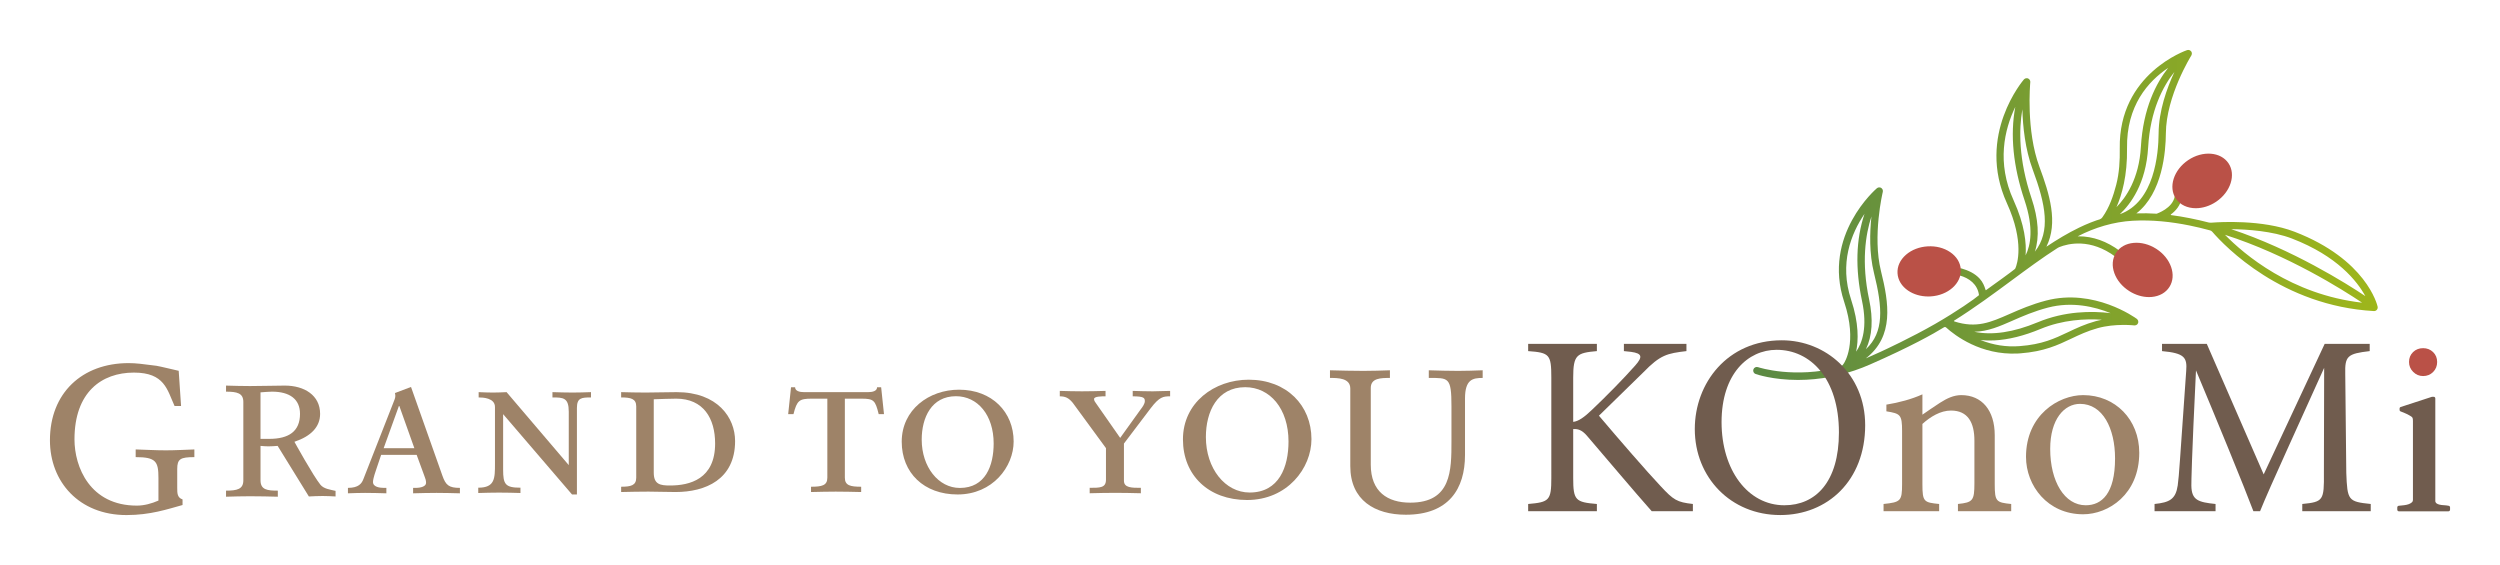 <?xml version="1.0" encoding="utf-8"?>
<!-- Generator: Adobe Illustrator 28.4.1, SVG Export Plug-In . SVG Version: 6.00 Build 0)  -->
<svg version="1.1" id="レイヤー_1" xmlns="http://www.w3.org/2000/svg" xmlns:xlink="http://www.w3.org/1999/xlink" x="0px"
	 y="0px" viewBox="0 0 350.426 79.197" style="enable-background:new 0 0 350.426 79.197;" xml:space="preserve">
<style type="text/css">
	.st0{fill:url(#SVGID_1_);}
	.st1{fill:#9E8368;}
	.st2{fill:#705C4E;}
	.st3{fill:#BA5147;}
</style>
<g>
	<linearGradient id="SVGID_1_" gradientUnits="userSpaceOnUse" x1="245.75" y1="30.13" x2="333.288" y2="30.13">
		<stop  offset="0" style="stop-color:#5B8944"/>
		<stop  offset="1" style="stop-color:#9EB61B"/>
	</linearGradient>
	<path class="st0" d="M321.633,32.485c-4.557-1.756-10.629-1.343-11.346-1.292c-0.079,0.007-0.484,0.049-0.698-0.006
		c-1.676-0.436-3.577-0.822-5.271-1.037c-0.049-0.006-0.064-0.064-0.024-0.093c0.652-0.481,1.347-1.242,1.547-2.362
		c0.049-0.276-0.136-0.54-0.411-0.59c-0.134-0.021-0.269,0.007-0.38,0.084c-0.112,0.079-0.187,0.194-0.211,0.328
		c-0.305,1.706-2.481,2.402-2.531,2.44c-0.971-0.064-1.926-0.078-2.845-0.047c3.677-2.844,4.113-8.754,4.128-11.203
		c0.032-5.252,3.536-10.874,3.573-10.933c0.005-0.008,0.01-0.023,0.013-0.034c0.035-0.07,0.054-0.145,0.056-0.236
		c0.001-0.006,0.001-0.037,0.001-0.042c-0.007-0.087-0.03-0.159-0.101-0.269c-0.015-0.018-0.043-0.038-0.029-0.022
		c-0.057-0.064-0.124-0.11-0.201-0.138c-0.006-0.003-0.027-0.013-0.034-0.015c-0.081-0.023-0.166-0.022-0.254-0.001
		c-0.014,0-0.03,0.001-0.04,0.005c-0.096,0.03-9.619,3.29-9.447,13.773c0.028,1.719-0.066,3.443-0.497,5.108
		c-0.403,1.559-0.964,3.189-1.929,4.542c-0.242,0.339-0.492,0.325-0.862,0.454c-0.263,0.092-0.524,0.19-0.783,0.292
		c-0.549,0.218-1.089,0.457-1.62,0.714c-1.596,0.772-3.121,1.696-4.592,2.677c1.677-3.377,0.443-7.377-0.976-11.194
		c-1.893-5.1-1.304-11.596-1.28-11.898c0.004-0.085-0.017-0.173-0.06-0.255c-0.009-0.017-0.018-0.031-0.029-0.047
		c-0.059-0.088-0.127-0.149-0.236-0.194c-0.079-0.031-0.166-0.038-0.263-0.021c-0.018,0.002-0.034,0.005-0.052,0.009
		c-0.083,0.023-0.156,0.064-0.22,0.126c-0.011,0.006-0.022,0.015-0.029,0.022c-0.067,0.078-6.734,7.816-2.39,17.354
		c2.497,5.484,1.426,8.564,1.192,9.115c-0.025,0.058-0.064,0.098-0.112,0.139c-0.327,0.287-2.962,2.192-4.008,2.935
		c-0.025,0.018-0.049,0.004-0.058-0.026c-0.176-0.584-0.393-1.098-0.811-1.564c-0.679-0.756-1.616-1.182-2.578-1.457
		c-0.132-0.037-0.268-0.017-0.387,0.049c-0.118,0.069-0.203,0.177-0.239,0.309c-0.073,0.271,0.088,0.551,0.358,0.625
		c1.37,0.371,2.518,1.257,2.723,2.714c0.004,0.031-0.002,0.059-0.025,0.08c-0.556,0.483-3.026,2.229-6.143,4.019
		c-3.293,1.891-7.128,3.668-7.645,3.904c-0.619,0.282-1.24,0.56-1.864,0.834c-0.057,0.025-0.113,0.049-0.17,0.073
		c3.97-3.097,3.233-7.728,2.115-12.226c-1.223-4.922,0.241-11.052,0.254-11.105c0.003-0.01,0.005-0.023,0.005-0.035
		c0.016-0.082,0.009-0.169-0.021-0.256c-0.007-0.021-0.014-0.038-0.023-0.056c-0.046-0.094-0.103-0.162-0.211-0.227
		c-0.072-0.038-0.152-0.057-0.255-0.057c-0.015,0-0.032-0.001-0.046,0.001c-0.088,0.01-0.169,0.041-0.241,0.094
		c-0.011,0.006-0.022,0.011-0.029,0.017c-0.077,0.065-7.699,6.574-4.591,15.935c1.92,5.786-0.017,8.579-0.035,8.605
		c-0.152,0.31-0.513,0.535-0.597,0.557c-6.376,1.617-11.235,0.057-11.446-0.012c-0.128-0.046-0.265-0.035-0.39,0.022
		c-0.122,0.059-0.215,0.162-0.258,0.289c-0.045,0.128-0.038,0.267,0.021,0.389c0.059,0.122,0.162,0.215,0.29,0.26
		c0.106,0.038,2.414,0.832,5.944,0.832c0.376,0,0.766-0.009,1.17-0.029c3.036-0.151,6.039-0.871,8.925-2.138
		c5.723-2.514,8.887-4.299,10.362-5.211c0.1-0.062,0.215-0.051,0.303,0.028c1.243,1.125,4.868,3.899,10.036,3.645
		c0.112-0.006,0.224-0.013,0.338-0.021c3.361-0.251,5.289-1.168,7.168-2.062c1.11-0.527,2.258-1.073,3.72-1.478
		c2.43-0.677,5.083-0.383,5.129-0.378c0.022,0,0.066,0,0.103-0.006c0.046-0.005,0.092-0.017,0.172-0.051
		c0.051-0.026,0.096-0.059,0.148-0.113c0.041-0.048,0.072-0.097,0.1-0.174c0.027-0.081,0.03-0.17,0.007-0.273
		c-0.005-0.018-0.009-0.034-0.015-0.055c-0.031-0.089-0.082-0.165-0.172-0.244c-0.242-0.177-6.008-4.326-12.724-2.568
		c-2.055,0.538-3.676,1.249-5.113,1.88c-2.685,1.18-4.653,2.042-7.756,1.043c-0.048-0.015-0.059-0.083-0.016-0.11
		c2.86-1.794,5.496-3.742,8.05-5.63c2.144-1.584,4.359-3.223,6.456-4.557c0.074-0.047,0.144-0.084,0.225-0.117
		c1.275-0.508,4.364-1.265,7.887,1.355c0.095,0.07,0.205,0.101,0.329,0.1c0.153-0.008,0.293-0.081,0.384-0.204
		c0.167-0.227,0.12-0.546-0.105-0.713c-1.834-1.364-3.775-2.054-5.78-2.054c-0.042,0-0.084,0-0.126,0.001
		c2.39-1.237,5.03-2.034,7.722-2.183c2.665-0.147,5.343,0.137,7.954,0.666c0.966,0.196,1.924,0.426,2.874,0.686
		c0.122,0.033,0.226,0.098,0.309,0.194c1.8,2.077,9.778,10.386,22.659,11.116h0.049c0.14-0.007,0.272-0.072,0.363-0.18
		c0.102-0.121,0.142-0.287,0.108-0.442C333.216,42.717,331.677,36.36,321.633,32.485z M331.55,41.506
		c-2.616-1.747-10.228-6.547-18.806-9.384c2.214,0.024,5.764,0.251,8.522,1.314C327.626,35.887,330.403,39.412,331.55,41.506z
		 M331.096,42.428c-9.934-1.127-16.569-6.805-19.218-9.513C320.646,35.711,328.434,40.641,331.096,42.428z M303.912,9.514
		c-1.654,2.094-3.51,5.616-3.823,11.078c-0.257,4.479-2.111,7.118-3.423,8.443c0.756-1.707,1.542-4.423,1.481-8.267
		C298.052,14.812,301.111,11.393,303.912,9.514z M302.573,18.7c-0.018,2.878-0.592,9.614-5.441,11.327
		c1.496-1.39,3.68-4.267,3.974-9.376c0.297-5.184,2.07-8.547,3.683-10.57C303.72,12.387,302.591,15.559,302.573,18.7z
		 M285.229,35.275c0.666-2.059,0.507-4.581-0.477-7.507c-1.828-5.438-1.762-9.656-1.277-12.449c0.067,2.424,0.391,5.598,1.441,8.422
		C286.764,28.718,287.46,32.422,285.229,35.275z M282.24,28.062c-2.392-5.253-1.281-9.908,0.243-13.074
		c-0.737,3.931-0.3,8.334,1.305,13.105c1.296,3.855,0.854,6.275,0.141,7.703C284.057,34.121,283.819,31.532,282.24,28.062z
		 M279.535,47.715c1.981-0.098,4.157-0.636,6.467-1.597c3.14-1.308,6.302-1.455,8.618-1.3c-0.3,0.057-0.574,0.121-0.837,0.194
		c-1.555,0.431-2.747,0.999-3.905,1.549c-1.862,0.884-3.62,1.721-6.789,1.956c-1.848,0.146-3.688-0.141-5.488-0.857
		C278.237,47.731,278.876,47.749,279.535,47.715z M282.106,44.941c1.396-0.612,2.977-1.306,4.955-1.825
		c3.379-0.882,6.544-0.134,8.784,0.777c-2.68-0.325-6.43-0.297-10.234,1.287c-3.373,1.403-6.353,1.85-8.877,1.324
		c1.919-0.046,3.536-0.756,5.369-1.56L282.106,44.941z M262.319,30.342c-0.238,2.247-0.316,5.204,0.356,7.911
		c1.223,4.923,1.428,8.299-1.127,10.691c0.89-1.846,1.04-4.189,0.447-6.973C260.89,36.774,261.489,32.881,262.319,30.342z
		 M261.349,29.977c-1.198,3.562-1.316,7.664-0.348,12.206c0.78,3.667,0.046,5.856-0.829,7.109c0.326-1.541,0.406-3.956-0.701-7.293
		C257.793,36.941,259.462,32.755,261.349,29.977z M307.134,7.476C307.134,7.476,307.134,7.476,307.134,7.476L307.134,7.476
		L307.134,7.476z M283.978,11.079C283.978,11.079,283.978,11.079,283.978,11.079L283.978,11.079L283.978,11.079z M299.61,45.245
		L299.61,45.245L299.61,45.245L299.61,45.245z"/>
	<g>
		<g>
			<g>
				<g>
					<path class="st1" d="M19.017,62.998v1.077c2.86,0,3.192,0.623,3.192,2.942v3.15c-0.953,0.414-1.99,0.705-3.025,0.705
						c-6.59,0-8.744-5.429-8.744-9.283c0-6.629,3.812-9.363,8.33-9.363c4.308,0,4.662,2.402,5.698,4.682h0.912l-0.331-4.932
						c-0.581-0.124-2.592-0.622-3.131-0.705c-1.949-0.248-2.818-0.373-3.895-0.373C11.518,50.898,7,55.083,7,61.714
						c0,5.8,4.062,10.483,10.732,10.483c3.356,0,5.742-0.828,7.856-1.408v-0.787c-0.746-0.249-0.746-0.871-0.746-1.617v-2.652
						c0-1.408,0.456-1.658,2.403-1.658v-1.077c-1.242,0.042-2.735,0.125-3.979,0.125C21.692,63.123,20.593,63.04,19.017,62.998"/>
					<path class="st1" d="M41.268,61.924l0.072-0.024c2.216-0.754,3.53-2.04,3.53-3.888c0-2.62-2.227-3.964-4.946-3.964
						c-1.114,0-3.309,0.065-4.881,0.065c-1.245,0-2.115-0.033-3.36-0.065v0.852c1.541,0,2.425,0.197,2.425,1.441v10.99
						c0,1.245-0.884,1.442-2.425,1.442v0.852c1.245-0.033,2.115-0.065,3.36-0.065c1.31,0,2.686,0.031,3.899,0.065v-0.852
						c-1.442,0-2.425-0.098-2.425-1.442V62.5c0.328,0.033,0.754,0.065,1.113,0.065c0.329,0,0.958-0.033,1.287-0.065l4.376,7.09
						c0.72-0.033,1.204-0.065,1.926-0.065c0.622,0,1.193,0.032,1.816,0.065v-0.784c-0.788-0.184-1.657-0.287-2.121-0.86
						C43.874,66.664,41.268,61.924,41.268,61.924 M37.728,61.517h-1.212v-6.52c0.328-0.032,1.31-0.098,1.606-0.098
						c2.489,0,3.931,1.048,3.931,3.112C42.053,60.469,40.48,61.517,37.728,61.517"/>
					<path class="st1" d="M64.466,68.386c-1.551,0-1.99-0.381-2.46-1.727l-4.393-12.417l-2.254,0.849
						c0.029,0.147,0.058,0.263,0.058,0.41c0,0.264-0.146,0.615-0.291,0.966l-4.189,10.689c-0.233,0.616-0.672,1.23-2.166,1.23v0.762
						c0.789-0.029,1.64-0.059,2.401-0.059c0.995,0,1.992,0.03,2.986,0.059v-0.762h-0.351c-0.556,0-1.523-0.116-1.523-0.819
						c0-0.527,0.38-1.524,0.498-1.904l0.644-1.904h4.978l1.084,2.958c0.145,0.381,0.234,0.615,0.234,0.967
						c0,0.498-0.732,0.702-1.464,0.702h-0.352v0.762c1.084-0.029,2.196-0.059,3.281-0.059c1.084,0,2.167,0.03,3.279,0.059V68.386z
						 M53.777,62.823l2.138-5.916h0.059l2.107,5.916H53.777z"/>
					<path class="st1" d="M72.952,69.104V68.36c-2.143,0-2.429-0.485-2.429-2.543v-7.766l9.658,11.259h0.686V57.194
						c0-1.428,0.628-1.485,1.972-1.485v-0.743c-0.83,0.029-1.743,0.058-2.573,0.058c-0.914,0-1.914-0.029-2.829-0.058v0.743
						c1.514,0,2.287,0.028,2.287,2v7.488l-8.717-10.231c-0.598,0.029-1.313,0.058-1.914,0.058c-0.657,0-1.315-0.029-2-0.058v0.743
						c0.572,0,2.287,0.057,2.287,1.343v7.943c0,2.058,0,3.365-2.343,3.365v0.744c0.971-0.029,1.944-0.057,2.914-0.057
						C70.923,69.047,72.009,69.075,72.952,69.104"/>
					<path class="st1" d="M94.838,54.966c-1.429,0-2.886,0.058-4.344,0.058c-1.199,0-2.371-0.029-3.428-0.058v0.743
						c1.344,0,2.115,0.171,2.115,1.258v10c0,1.087-0.772,1.257-2.115,1.257v0.743c1.286-0.028,2.544-0.057,3.829-0.057
						c1.114,0,2.543,0.057,3.8,0.057c4.171,0,8.344-1.743,8.344-7.144C103.04,58.538,100.582,54.966,94.838,54.966 M93.924,68.053
						c-1.372,0-2.287-0.143-2.287-1.801V55.966c0.886-0.028,2.315-0.086,3.144-0.086c3.829,0,5.458,2.773,5.458,6.287
						C100.239,67.167,96.668,68.053,93.924,68.053"/>
					<path class="st1" d="M134.424,54.623c-4.2,0-8.029,2.8-8.029,7.286c0,4.372,3.115,7.4,7.829,7.4
						c4.915,0,7.859-3.886,7.859-7.43C142.083,57.766,139.053,54.623,134.424,54.623 M134.539,68.396c-3,0-5.343-2.944-5.343-6.773
						c0-3.086,1.371-6.086,4.801-6.086c3.029,0,5.285,2.63,5.285,6.63C139.281,65.253,138.139,68.396,134.539,68.396"/>
					<path class="st1" d="M158.773,54.792v0.761c1.581,0,1.698,0.234,1.698,0.674c0,0.351-0.293,0.79-0.616,1.2l-2.84,3.954
						l-3.251-4.657c-0.263-0.381-0.41-0.527-0.41-0.791c0-0.38,1.054-0.38,1.61-0.38v-0.761c-1.083,0.029-2.224,0.059-3.309,0.059
						c-1.025,0-2.167-0.03-3.104-0.059v0.761c0.791,0,1.259,0.234,1.816,0.908l4.657,6.355v4.421c0,1.142-0.821,1.142-2.284,1.142
						v0.761c1.171-0.029,2.401-0.058,3.602-0.058c1.172,0,2.401,0.029,3.572,0.058V68.38c-1.288,0-2.371,0-2.371-0.996v-5.212
						l3.749-4.949c1.229-1.611,1.757-1.669,2.724-1.669v-0.761c-0.849,0-1.699,0.059-2.432,0.059
						C160.704,54.851,159.65,54.821,158.773,54.792"/>
					<path class="st1" d="M175.034,53.222c-4.823,0-9.22,3.215-9.22,8.366c0,5.021,3.577,8.498,8.99,8.498
						c5.643,0,9.023-4.462,9.023-8.531C183.826,56.831,180.349,53.222,175.034,53.222 M175.164,69.037
						c-3.444,0-6.135-3.379-6.135-7.776c0-3.543,1.575-6.988,5.513-6.988c3.478,0,6.069,3.018,6.069,7.613
						C180.611,65.427,179.299,69.037,175.164,69.037"/>
					<path class="st1" d="M204.402,51.987c-1.362,0-2.767-0.043-4.128-0.083v1.073c2.766,0,3.178-0.144,3.178,3.983v4.871
						c0,4.127,0,8.627-5.779,8.627c-3.179,0-5.531-1.527-5.531-5.325V54.38c0-1.404,1.445-1.404,2.684-1.404v-1.073
						c-1.405,0.041-2.252,0.083-3.696,0.083c-1.529,0-3.179-0.043-4.707-0.083v1.073c1.115,0,2.848,0,2.848,1.487v10.875
						c0,4.788,3.457,6.811,7.782,6.811c6.027,0,8.298-3.634,8.298-8.38v-7.904c0-2.683,1.074-2.89,2.476-2.89v-1.073
						C206.671,51.944,205.557,51.987,204.402,51.987"/>
					<path class="st1" d="M113.795,55.88h2.173v11.087c0,1.087-0.771,1.258-2.287,1.258v0.743c1.258-0.028,2.372-0.057,3.458-0.057
						c1.143,0,2.343,0.029,3.571,0.057v-0.743c-1.513,0-2.286-0.171-2.286-1.258V55.88h2.317c1.742,0,1.942,0.229,2.427,2.172h0.742
						l-0.399-3.771h-0.572c0,0.543-0.657,0.686-1.259,0.686h-8.971c-0.602,0-1.259-0.143-1.259-0.686h-0.572l-0.399,3.771h0.743
						C111.71,56.109,112.053,55.88,113.795,55.88"/>
				</g>
			</g>
		</g>
	</g>
	<g>
		<path class="st2" d="M214.202,48.204h9.633v1.01c-2.814,0.252-3.32,0.505-3.32,3.715v6.205c0.722-0.072,1.551-0.649,2.598-1.659
			c2.02-1.912,4.437-4.365,6.096-6.241c1.083-1.227,0.974-1.696-0.577-1.912l-1.01-0.108v-1.01h8.767v1.01
			c-2.706,0.325-3.644,0.505-6.061,2.994c-1.082,1.046-3.896,3.788-6.205,6.061c2.742,3.247,6.746,7.865,8.622,9.848
			c1.839,1.984,2.309,2.273,4.545,2.526v1.01h-5.772c-2.777-3.139-5.699-6.638-8.982-10.462c-0.83-1.01-1.443-1.082-2.021-1.046
			v6.855c0,3.138,0.325,3.391,3.32,3.644v1.01h-9.633v-1.01c2.959-0.253,3.247-0.505,3.247-3.644V52.93
			c0-3.246-0.252-3.499-3.247-3.715V48.204z"/>
		<path class="st2" d="M249.753,47.699c6.169,0,11.689,4.726,11.689,11.905c0,7.756-5.268,12.59-11.905,12.59
			c-6.926,0-11.977-5.267-11.977-12.05C237.56,53.687,242.141,47.699,249.753,47.699z M249.032,49.034
			c-4.04,0-7.72,3.391-7.72,10.137c0,6.71,3.68,11.652,8.803,11.652c4.365,0,7.648-3.246,7.648-10.209
			C257.762,53.038,253.758,49.034,249.032,49.034z"/>
		<path class="st1" d="M274.445,71.653v-1.01c2.092-0.217,2.309-0.469,2.309-2.922v-5.952c0-2.525-0.902-4.221-3.283-4.221
			c-1.479,0-2.886,0.866-4.005,1.876v8.442c0,2.489,0.216,2.561,2.345,2.778v1.01h-7.792v-1.01c2.381-0.253,2.597-0.397,2.597-2.778
			v-7.432c0-2.345-0.252-2.453-2.2-2.778v-0.938c1.768-0.289,3.535-0.758,5.05-1.443c0,0.829,0,1.984,0,2.85
			c0.722-0.505,1.515-1.046,2.453-1.659c1.01-0.649,1.948-1.082,2.994-1.082c2.886,0,4.69,2.128,4.69,5.628v6.855
			c0,2.453,0.216,2.561,2.309,2.778v1.01H274.445z"/>
		<path class="st1" d="M291.995,55.383c4.509,0,7.865,3.427,7.865,8.081c0,5.844-4.329,8.622-7.865,8.622
			c-4.979,0-8.009-4.004-8.009-8.045C283.986,58.161,288.567,55.383,291.995,55.383z M291.562,56.61
			c-2.201,0-4.185,2.128-4.185,6.313c0,4.582,2.02,7.9,4.979,7.9c2.236,0,4.112-1.623,4.112-6.566
			C296.468,60.036,294.736,56.61,291.562,56.61z"/>
		<path class="st2" d="M322.711,71.653v-1.01c2.958-0.289,3.066-0.505,3.031-4.365l0.036-14.719
			c-2.959,6.602-7.72,16.919-8.983,20.094h-0.938c-1.226-3.283-5.303-13.203-8.045-19.733c-0.613,12.626-0.649,15.476-0.649,16.162
			c0.036,2.02,0.938,2.309,3.391,2.562v1.01h-8.55v-1.01c2.092-0.217,2.959-0.649,3.247-2.598c0.216-1.587,0.252-2.886,1.19-16.053
			c0.145-1.876-0.216-2.489-3.391-2.778v-1.01h6.277l7.973,18.29l8.549-18.29h6.313v1.01c-3.102,0.36-3.499,0.685-3.427,3.211
			l0.145,13.853c0.145,3.86,0.252,4.04,3.427,4.365v1.01H322.711z M343.243,70.898c-0.226-0.045-0.46-0.074-0.697-0.085
			c-0.211-0.009-0.41-0.035-0.592-0.076c-0.163-0.036-0.304-0.094-0.42-0.175c-0.091-0.062-0.15-0.168-0.176-0.281V55.843
			c0-0.126-0.102-0.228-0.227-0.228h-0.194c-0.024,0-0.048,0.004-0.07,0.011l-4.36,1.421c-0.093,0.031-0.157,0.118-0.157,0.216
			v0.194c0,0.096,0.06,0.182,0.15,0.214c0.295,0.106,0.575,0.223,0.834,0.347c0.261,0.126,0.486,0.251,0.66,0.367
			c0.105,0.076,0.168,0.152,0.186,0.225c0.028,0.114,0.043,0.248,0.043,0.398v11.078c0,0.13-0.044,0.231-0.138,0.318
			c-0.118,0.108-0.266,0.196-0.441,0.261c-0.185,0.069-0.401,0.119-0.643,0.149c-0.255,0.032-0.511,0.059-0.766,0.08
			c-0.118,0.01-0.208,0.109-0.208,0.227v0.323c0,0.126,0.102,0.228,0.227,0.228h6.944c0.125,0,0.227-0.102,0.227-0.228v-0.323
			C343.426,71.012,343.35,70.919,343.243,70.898z"/>
		<path class="st3" d="M339.645,52.712c0.555,0,1.028-0.191,1.405-0.566c0.376-0.376,0.566-0.849,0.566-1.405
			c0-0.557-0.191-1.024-0.57-1.391c-0.377-0.363-0.849-0.548-1.402-0.548c-0.554,0-1.026,0.185-1.402,0.548
			c-0.378,0.367-0.569,0.834-0.569,1.39c0,0.535,0.196,1.002,0.583,1.388C338.644,52.515,339.111,52.712,339.645,52.712z"/>
	</g>
	<g>
		<path class="st3" d="M312.366,22.881L312.366,22.881c-1.082-1.607-3.616-1.805-5.649-0.437c-2.032,1.367-2.806,3.788-1.725,5.396
			c0.598,0.889,1.64,1.346,2.796,1.346c0.934,0,1.943-0.299,2.852-0.91C312.673,26.909,313.447,24.488,312.366,22.881z"/>
		<path class="st3" d="M302.227,34.868c-0.986-0.626-2.111-0.918-3.151-0.823c-1.088,0.098-1.97,0.599-2.484,1.41
			c-0.514,0.81-0.591,1.822-0.217,2.847c0.36,0.988,1.101,1.875,2.086,2.5c0.863,0.548,1.829,0.84,2.76,0.84
			c0.13,0,0.261-0.006,0.39-0.017c1.087-0.098,1.969-0.599,2.483-1.41C305.133,38.579,304.295,36.18,302.227,34.868z"/>
		<path class="st3" d="M273.359,35.342c-0.869-0.591-1.98-0.881-3.154-0.811c-1.165,0.068-2.244,0.484-3.038,1.173
			c-0.825,0.715-1.249,1.637-1.192,2.595c0.056,0.958,0.584,1.824,1.487,2.438c0.785,0.534,1.775,0.82,2.819,0.82
			c0.111,0,0.222-0.003,0.335-0.01c2.445-0.143,4.343-1.833,4.23-3.768C274.79,36.822,274.262,35.956,273.359,35.342z"/>
	</g>
</g>
<g>
</g>
<g>
</g>
<g>
</g>
<g>
</g>
<g>
</g>
<g>
</g>
<g>
</g>
<g>
</g>
<g>
</g>
<g>
</g>
<g>
</g>
<g>
</g>
<g>
</g>
<g>
</g>
<g>
</g>
</svg>
